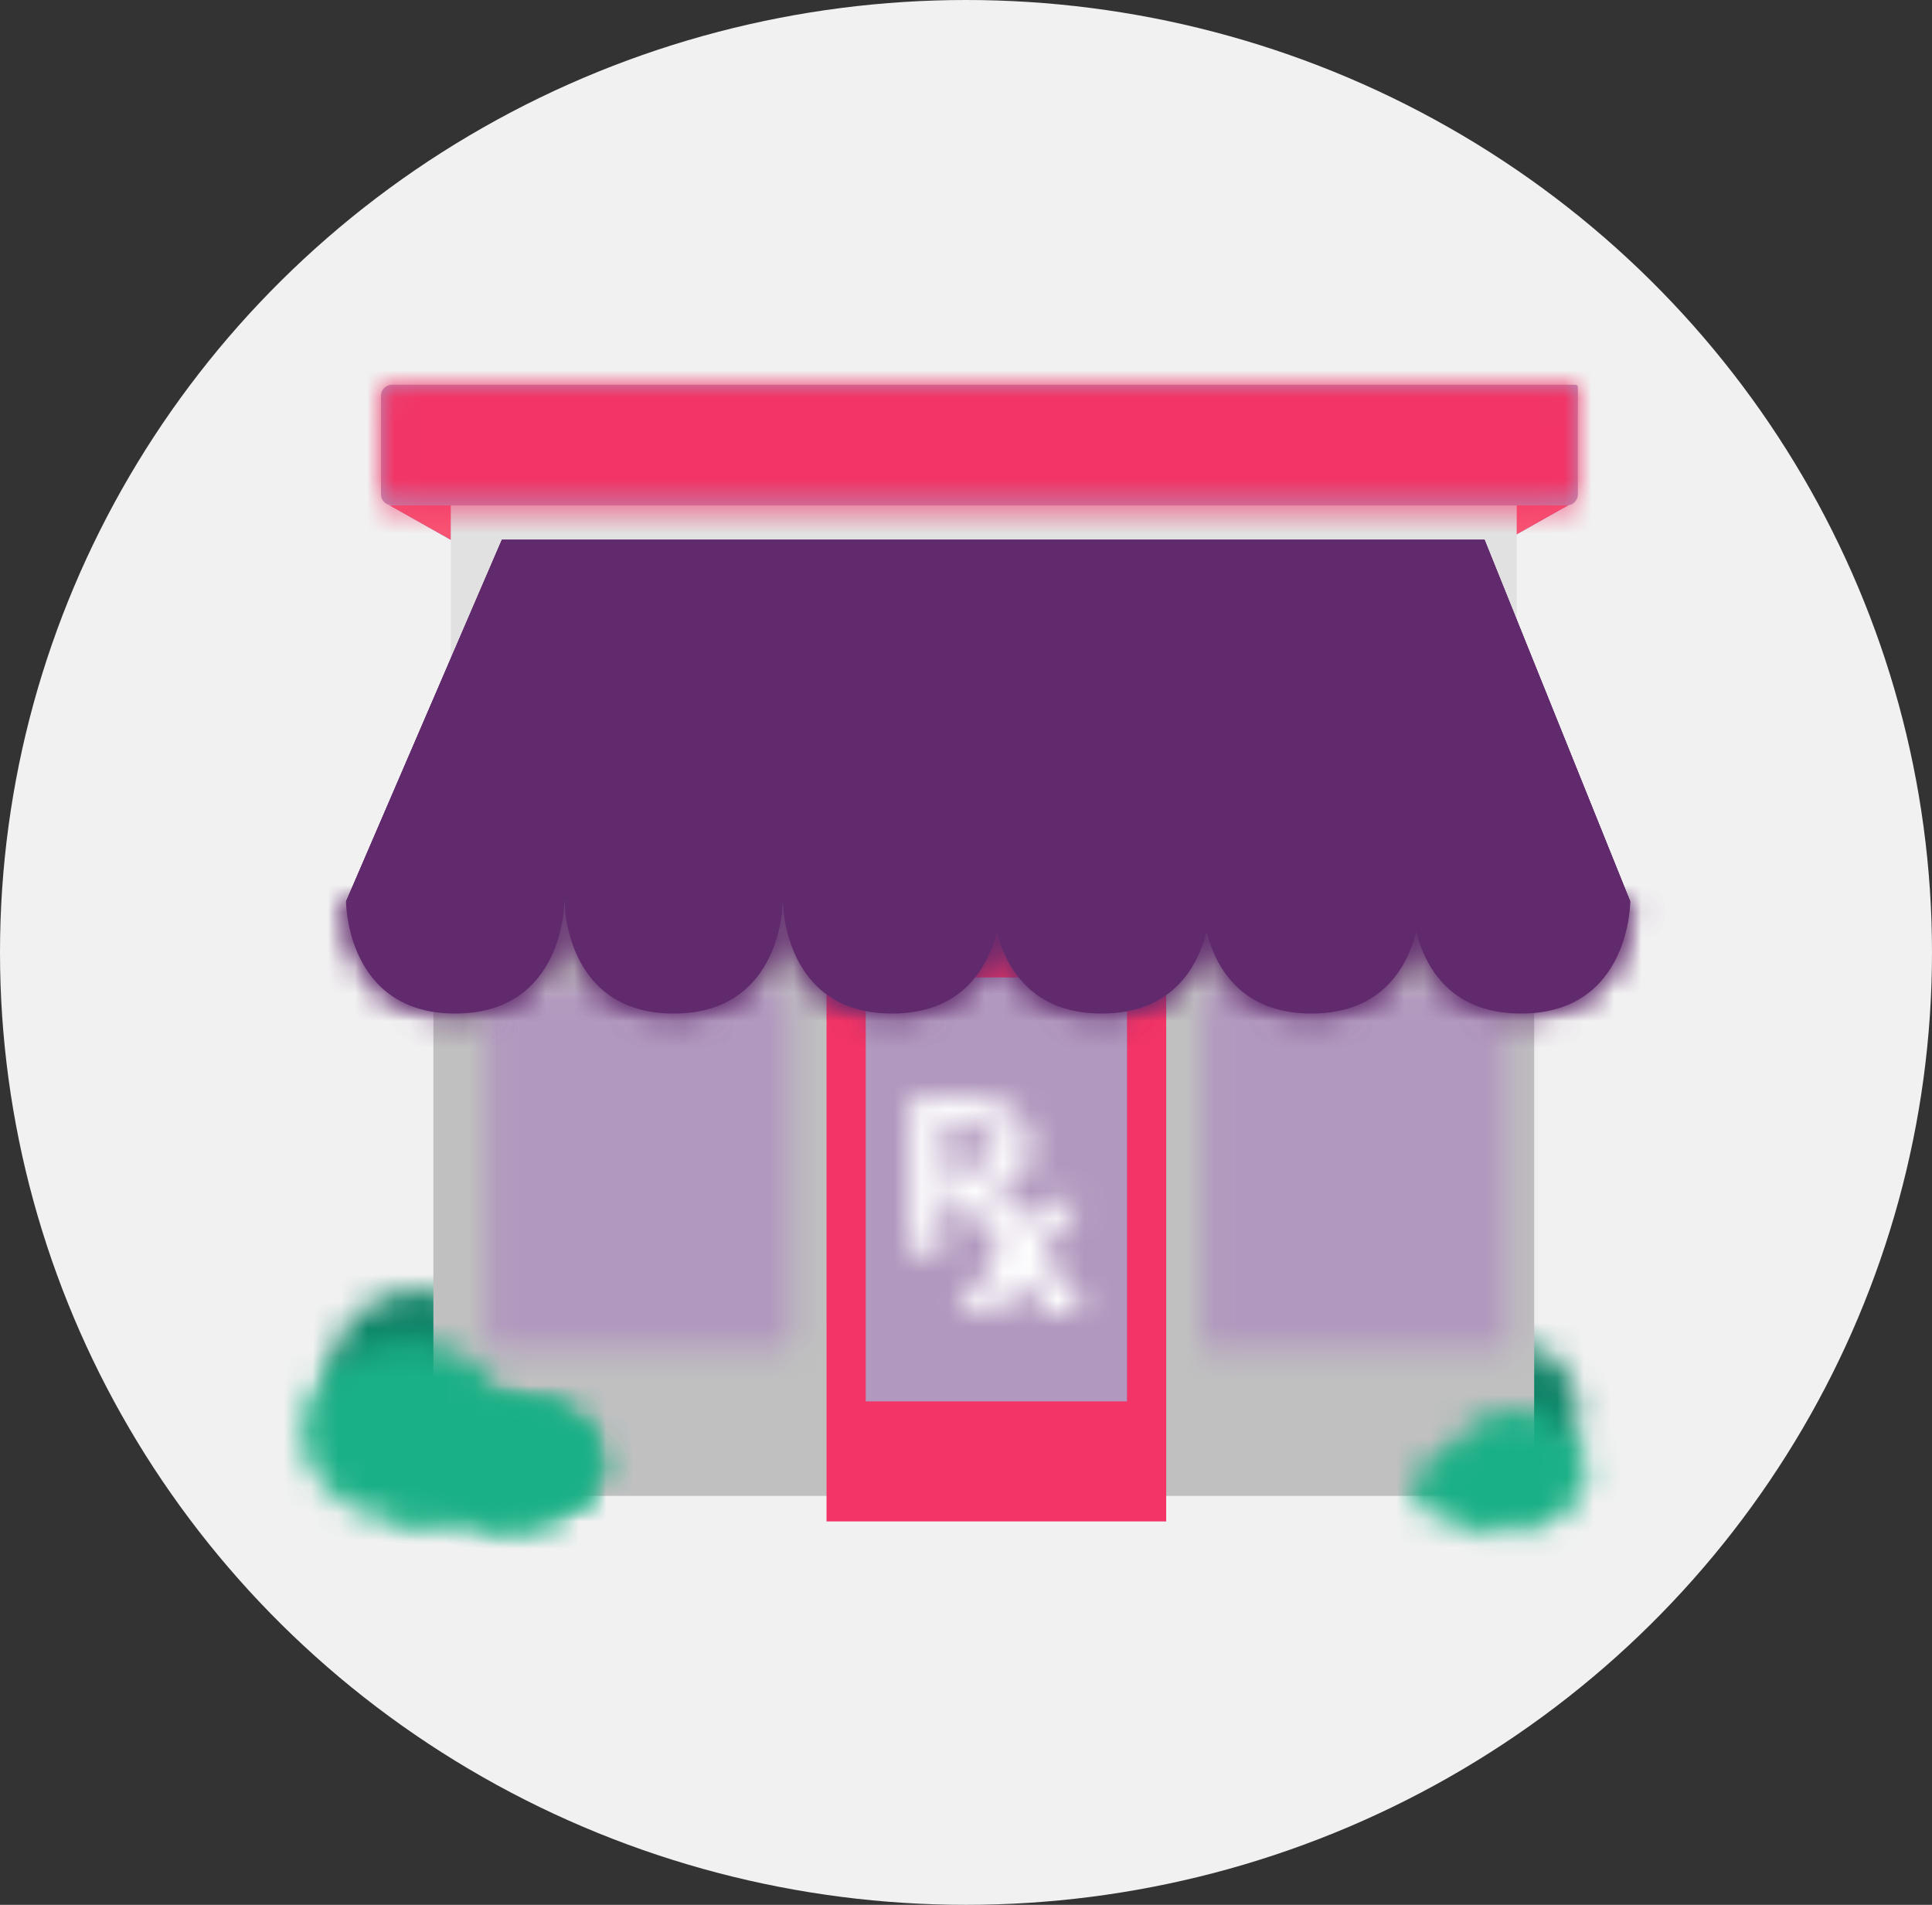 <svg xmlns="http://www.w3.org/2000/svg" xmlns:xlink="http://www.w3.org/1999/xlink" width="71" height="70" viewBox="0 0 71 70">
    <rect x="0" y="0" width="71" height="70" fill="#333333" stroke="none"/>
    <defs>
        <path id="prefix__a" d="M.061 3.355c0 1.836 1.51 3.324 3.372 3.324 1.862 0 3.37-1.488 3.37-3.324C6.804 1.519 5.296.03 3.434.03S.06 1.52.06 3.355z"/>
        <path id="prefix__c" d="M.136 2.695c0 1.399 1.15 2.532 2.569 2.532s2.568-1.133 2.568-2.532c0-1.398-1.15-2.532-2.568-2.532C1.286.163.136 1.297.136 2.695z"/>
        <path id="prefix__e" d="M.484.089c-.227 0-.41.181-.41.404v12.803c0 .048.04.088.089.088h11.059c.05 0 .089-.04.089-.088V.176c0-.048-.04-.087-.09-.087H.485z"/>
        <path id="prefix__g" d="M.514.089c-.227 0-.41.181-.41.405v12.484c0 .224.183.406.41.406h10.415c.227 0 .411-.182.411-.406V.494c0-.224-.184-.405-.41-.405H.513z"/>
        <path id="prefix__i" d="M.07.105s0 4.115 4.013 4.115S8.096.105 8.096.105H.07z"/>
        <path id="prefix__k" d="M.07.105s0 4.115 4.013 4.115S8.096.105 8.096.105H.07z"/>
        <path id="prefix__m" d="M.074.105s0 4.115 4.013 4.115S8.1.105 8.1.105H.074z"/>
        <path id="prefix__o" d="M.074.105s0 4.115 4.013 4.115S8.1.105 8.1.105H.074z"/>
        <path id="prefix__q" d="M.078.105s0 4.115 4.013 4.115C8.105 4.22 8.105.105 8.105.105H.078z"/>
        <path id="prefix__s" d="M.078.105s0 4.115 4.013 4.115C8.105 4.22 8.105.105 8.105.105H.078z"/>
        <path id="prefix__u" d="M.082.105s0 4.115 4.014 4.115C8.109 4.22 8.109.105 8.109.105H.082z"/>
        <path id="prefix__w" d="M.082.105s0 4.115 4.014 4.115C8.109 4.22 8.109.105 8.109.105H.082z"/>
        <path id="prefix__y" d="M.124.105s0 4.115 4.013 4.115S8.15.105 8.15.105H.124z"/>
        <path id="prefix__A" d="M.124.105s0 4.115 4.013 4.115S8.15.105 8.15.105H.124z"/>
        <path id="prefix__C" d="M.166.105s0 4.115 4.013 4.115S8.192.105 8.192.105H.166z"/>
        <path id="prefix__E" d="M.166.105s0 4.115 4.013 4.115S8.192.105 8.192.105H.166z"/>
        <path id="prefix__G" d="M.425.027C.2.027.015.208.015.432v3.623c0 .223.184.404.41.404h43.166c.226 0 .41-.181.41-.404V.115c0-.048-.04-.088-.09-.088H.426z"/>
        <path id="prefix__H" d="M.425.027C.2.027.015.208.015.432v3.623c0 .223.184.404.41.404h43.166c.226 0 .41-.181.41-.404V.115c0-.048-.04-.088-.09-.088H.426z"/>
        <path id="prefix__J" d="M.174 3.487c0 1.835 1.725 3.323 3.853 3.323S7.88 5.322 7.88 3.487C7.88 1.65 6.155.163 4.027.163S.174 1.651.174 3.487z"/>
        <path id="prefix__L" d="M.099 2.26c0 .807.5 1.514 1.25 1.901l2.643-.003c.745-.387 1.244-1.093 1.244-1.898 0-1.224-1.15-2.216-2.569-2.216C1.25.044.1 1.036.1 2.26z"/>
        <path id="prefix__N" d="M.149 2.296c0 1.224 1.366 2.216 3.05 2.216 1.684 0 3.05-.992 3.05-2.216C6.25 1.073 4.883.081 3.2.081c-1.684 0-3.05.992-3.05 2.215z"/>
        <path id="prefix__P" d="M.149 2.296c0 1.224 1.366 2.216 3.05 2.216 1.684 0 3.05-.992 3.05-2.216C6.25 1.073 4.883.081 3.2.081c-1.684 0-3.05.992-3.05 2.215z"/>
        <path id="prefix__R" d="M.149 2.296c0 1.224 1.366 2.216 3.05 2.216 1.684 0 3.05-.992 3.05-2.216C6.25 1.073 4.883.081 3.2.081c-1.684 0-3.05.992-3.05 2.215z"/>
        <path id="prefix__T" d="M.07 1.302c0 .699.79 1.266 1.766 1.266C2.81 2.568 3.6 2 3.6 1.302c0-.7-.79-1.267-1.765-1.267C.86.035.07.602.07 1.302z"/>
        <path id="prefix__V" d="M0.12 0.101L4.294 0.101 4.294 1.684 0.12 1.684z"/>
        <path id="prefix__X" d="M0.024 0.101L2.913 0.101 2.913 1.684 0.024 1.684z"/>
        <path id="prefix__Z" d="M.159.097c-.037 0-.066.03-.066.065V5.67c0 .06.049.111.11.111h.978c.062 0 .112-.05.112-.11V3.636h.6l1.563 2.13-1.556 2.1c-.047.063-.002.152.077.152h1.244c.03 0 .06-.014.077-.039l.89-1.202c.005-.005.013-.005.018 0l.89 1.202c.018.025.048.04.078.04h1.243c.079 0 .125-.09.078-.152L4.94 5.767l1.297-1.751c.046-.063 0-.152-.079-.152H4.915c-.032 0-.06.015-.078.039l-.64.863-.947-1.285c.38-.103.655-.276.886-.53.256-.282.386-.648.386-1.092 0-.322-.065-.6-.195-.827-.13-.225-.303-.41-.517-.549-.213-.137-.458-.237-.73-.297-.268-.06-.55-.09-.837-.09H.16zm1.134 1.016h.9c.131 0 .268.012.409.033.136.021.258.061.364.118.103.056.19.133.257.227.065.091.099.212.099.359 0 .164-.037.3-.108.402-.072.104-.165.186-.276.241-.114.058-.246.098-.39.12-.149.021-.3.032-.448.032h-.807V1.113z"/>
    </defs>
    <g fill="none" fill-rule="evenodd">
        <ellipse cx="35.5" cy="35" fill="#F1F1F1" fill-rule="nonzero" rx="35.5" ry="35"/>
        <g>
            <path fill="#A678B5" fill-rule="nonzero" d="M46.907 4.481L44.659 4.481 44.659 5.747z" transform="translate(10.937 13.965)"/>
            <path fill="#A678B5" fill-rule="nonzero" d="M44.659 4.481L44.659 5.747 46.907 4.481z" transform="translate(10.937 13.965)"/>
            <path fill="#F85472" fill-rule="nonzero" d="M44.659 4.481L44.659 5.747 46.907 4.481z" transform="translate(10.937 13.965)"/>
            <path fill="#A678B5" fill-rule="nonzero" d="M3.385 4.606L5.632 4.606 5.632 5.872z" transform="translate(10.937 13.965)"/>
            <path fill="#A678B5" fill-rule="nonzero" d="M3.385 4.606L5.632 5.872 5.632 4.606z" transform="translate(10.937 13.965)"/>
            <path fill="#F85472" fill-rule="nonzero" d="M3.385 4.606L5.632 5.872 5.632 4.606z" transform="translate(10.937 13.965)"/>
            <path fill="#E1E1E1" fill-rule="nonzero" d="M5.632 30.173L44.801 30.173 44.801 4.481 5.632 4.481z" transform="translate(10.937 13.965)"/>
            <g transform="translate(10.937 13.965) translate(1.076 33.379)">
                <mask id="prefix__b" fill="#fff">
                    <use xlink:href="#prefix__a"/>
                </mask>
                <path fill="#0D8265" fill-rule="nonzero" d="M-1.544 8.261L8.409 8.261 8.409 -1.551 -1.544 -1.551z" mask="url(#prefix__b)"/>
            </g>
            <g transform="translate(10.937 13.965) translate(41.775 35.147)">
                <mask id="prefix__d" fill="#fff">
                    <use xlink:href="#prefix__c"/>
                </mask>
                <path fill="#0D8265" fill-rule="nonzero" d="M-1.469 6.81L6.879 6.81 6.879 -1.42 -1.469 -1.42z" mask="url(#prefix__d)"/>
            </g>
            <path fill="silver" fill-rule="nonzero" d="M4.99 41.007L45.443 41.007 45.443 14.418 4.99 14.418z" transform="translate(10.937 13.965)"/>
            <g transform="translate(10.937 13.965) translate(33.17 22.243)">
                <mask id="prefix__f" fill="#fff">
                    <use xlink:href="#prefix__e"/>
                </mask>
                <path fill="#B198BE" fill-rule="nonzero" d="M-1.531 14.966L12.916 14.966 12.916 -1.494 -1.531 -1.494z" mask="url(#prefix__f)"/>
            </g>
            <g transform="translate(10.937 13.965) translate(6.813 22.243)">
                <mask id="prefix__h" fill="#fff">
                    <use xlink:href="#prefix__g"/>
                </mask>
                <path fill="#B198BE" fill-rule="nonzero" d="M-1.502 14.966L12.945 14.966 12.945 -1.494 -1.502 -1.494z" mask="url(#prefix__h)"/>
            </g>
            <path fill="#612A6D" fill-rule="nonzero" d="M7.506 5.872L43.619 5.872 48.975 19.166 1.779 19.166z" transform="translate(10.937 13.965)"/>
            <path fill="#612A6D" fill-rule="nonzero" d="M7.506 5.872L1.779 19.166 48.975 19.166 43.619 5.872z" transform="translate(10.937 13.965)"/>
            <path fill="#612A6D" fill-rule="nonzero" d="M7.506 5.872L1.779 19.166 48.975 19.166 43.619 5.872z" transform="translate(10.937 13.965)"/>
            <path fill="#F23466" fill-rule="nonzero" d="M19.438 41.945L31.92 41.945 31.92 19.799 19.438 19.799z" transform="translate(10.937 13.965)"/>
            <path fill="#B198BE" fill-rule="nonzero" d="M20.878 37.533L30.48 37.533 30.48 21.954 20.878 21.954z" transform="translate(10.937 13.965)"/>
            <path fill="#612A6D" fill-rule="nonzero" d="M44.962 23.281c4.013 0 4.013-4.115 4.013-4.115h-8.027s0 4.115 4.014 4.115" transform="translate(10.937 13.965)"/>
            <g transform="translate(10.937 13.965) translate(40.879 19.06)">
                <mask id="prefix__j" fill="#fff">
                    <use xlink:href="#prefix__i"/>
                </mask>
                <path fill="#612A6D" fill-rule="nonzero" d="M-310.394 139.698L151.93 139.698 151.93 -88.208 -310.394 -88.208z" mask="url(#prefix__j)"/>
            </g>
            <g transform="translate(10.937 13.965) translate(40.879 19.06)">
                <mask id="prefix__l" fill="#fff">
                    <use xlink:href="#prefix__k"/>
                </mask>
                <path fill="#612A6D" fill-rule="nonzero" d="M-1.535 5.803L9.702 5.803 9.702 -1.477 -1.535 -1.477z" mask="url(#prefix__l)"/>
            </g>
            <path fill="#612A6D" fill-rule="nonzero" d="M37.256 23.281c4.014 0 4.014-4.115 4.014-4.115h-8.027s0 4.115 4.013 4.115" transform="translate(10.937 13.965)"/>
            <g transform="translate(10.937 13.965) translate(33.17 19.06)">
                <mask id="prefix__n" fill="#fff">
                    <use xlink:href="#prefix__m"/>
                </mask>
                <path fill="#612A6D" fill-rule="nonzero" d="M-302.684 139.698L159.64 139.698 159.64 -88.208 -302.684 -88.208z" mask="url(#prefix__n)"/>
            </g>
            <g transform="translate(10.937 13.965) translate(33.17 19.06)">
                <mask id="prefix__p" fill="#fff">
                    <use xlink:href="#prefix__o"/>
                </mask>
                <path fill="#612A6D" fill-rule="nonzero" d="M-1.531 5.803L9.706 5.803 9.706 -1.477 -1.531 -1.477z" mask="url(#prefix__p)"/>
            </g>
            <path fill="#612A6D" fill-rule="nonzero" d="M29.55 23.281c4.014 0 4.014-4.115 4.014-4.115h-8.026s0 4.115 4.013 4.115" transform="translate(10.937 13.965)"/>
            <g transform="translate(10.937 13.965) translate(25.46 19.06)">
                <mask id="prefix__r" fill="#fff">
                    <use xlink:href="#prefix__q"/>
                </mask>
                <path fill="#612A6D" fill-rule="nonzero" d="M-294.975 139.698L167.349 139.698 167.349 -88.208 -294.975 -88.208z" mask="url(#prefix__r)"/>
            </g>
            <g transform="translate(10.937 13.965) translate(25.46 19.06)">
                <mask id="prefix__t" fill="#fff">
                    <use xlink:href="#prefix__s"/>
                </mask>
                <path fill="#612A6D" fill-rule="nonzero" d="M-1.527 5.803L9.71 5.803 9.71 -1.477 -1.527 -1.477z" mask="url(#prefix__t)"/>
            </g>
            <path fill="#612A6D" fill-rule="nonzero" d="M21.845 23.281c4.014 0 4.014-4.115 4.014-4.115h-8.027s0 4.115 4.013 4.115" transform="translate(10.937 13.965)"/>
            <g transform="translate(10.937 13.965) translate(17.75 19.06)">
                <mask id="prefix__v" fill="#fff">
                    <use xlink:href="#prefix__u"/>
                </mask>
                <path fill="#612A6D" fill-rule="nonzero" d="M-287.265 139.698L175.059 139.698 175.059 -88.208 -287.265 -88.208z" mask="url(#prefix__v)"/>
            </g>
            <g transform="translate(10.937 13.965) translate(17.75 19.06)">
                <mask id="prefix__x" fill="#fff">
                    <use xlink:href="#prefix__w"/>
                </mask>
                <path fill="#612A6D" fill-rule="nonzero" d="M-1.523 5.803L9.714 5.803 9.714 -1.477 -1.523 -1.477z" mask="url(#prefix__x)"/>
            </g>
            <path fill="#612A6D" fill-rule="nonzero" d="M13.819 23.281c4.013 0 4.013-4.115 4.013-4.115H9.806s0 4.115 4.013 4.115" transform="translate(10.937 13.965)"/>
            <g transform="translate(10.937 13.965) translate(9.682 19.06)">
                <mask id="prefix__z" fill="#fff">
                    <use xlink:href="#prefix__y"/>
                </mask>
                <path fill="#612A6D" fill-rule="nonzero" d="M-279.197 139.698L183.127 139.698 183.127 -88.208 -279.197 -88.208z" mask="url(#prefix__z)"/>
            </g>
            <g transform="translate(10.937 13.965) translate(9.682 19.06)">
                <mask id="prefix__B" fill="#fff">
                    <use xlink:href="#prefix__A"/>
                </mask>
                <path fill="#612A6D" fill-rule="nonzero" d="M-1.481 5.803L9.756 5.803 9.756 -1.477 -1.481 -1.477z" mask="url(#prefix__B)"/>
            </g>
            <path fill="#612A6D" fill-rule="nonzero" d="M5.793 23.281c4.013 0 4.013-4.115 4.013-4.115H1.779s0 4.115 4.014 4.115" transform="translate(10.937 13.965)"/>
            <g transform="translate(10.937 13.965) translate(1.614 19.06)">
                <mask id="prefix__D" fill="#fff">
                    <use xlink:href="#prefix__C"/>
                </mask>
                <path fill="#612A6D" fill-rule="nonzero" d="M-271.129 139.698L191.195 139.698 191.195 -88.208 -271.129 -88.208z" mask="url(#prefix__D)"/>
            </g>
            <g transform="translate(10.937 13.965) translate(1.614 19.06)">
                <mask id="prefix__F" fill="#fff">
                    <use xlink:href="#prefix__E"/>
                </mask>
                <path fill="#612A6D" fill-rule="nonzero" d="M-1.44 5.803L9.797 5.803 9.797 -1.477 -1.44 -1.477z" mask="url(#prefix__F)"/>
            </g>
            <path fill="#B198BE" fill-rule="nonzero" d="M3.474.174H46.96c.049 0 .089.04.089.088v3.94c0 .223-.184.404-.41.404H3.473c-.227 0-.41-.181-.41-.405V.578c0-.223.183-.404.41-.404" transform="translate(10.937 13.965)"/>
            <g transform="translate(10.937 13.965) translate(3.048 .147)"/>
            <g transform="translate(10.937 13.965) translate(3.048 .147)">
                <mask id="prefix__I" fill="#fff">
                    <use xlink:href="#prefix__H"/>
                </mask>
                <path fill="#F23466" fill-rule="nonzero" d="M-1.59 6.042L45.606 6.042 45.606 -1.555 -1.59 -1.555z" mask="url(#prefix__I)"/>
            </g>
            <g transform="translate(10.937 13.965) translate(0 35.147)">
                <mask id="prefix__K" fill="#fff">
                    <use xlink:href="#prefix__J"/>
                </mask>
                <path fill="#1AB086" fill-rule="nonzero" d="M-1.431 8.393L9.485 8.393 9.485 -1.42 -1.431 -1.42z" mask="url(#prefix__K)"/>
            </g>
            <g transform="translate(10.937 13.965) translate(42.134 37.798)">
                <mask id="prefix__M" fill="#fff">
                    <use xlink:href="#prefix__L"/>
                </mask>
                <path fill="#1AB086" fill-rule="nonzero" d="M-1.506 5.744L6.841 5.744 6.841 -1.539 -1.506 -1.539z" mask="url(#prefix__M)"/>
            </g>
            <g transform="translate(10.937 13.965) translate(4.84 37.445)">
                <mask id="prefix__O" fill="#fff">
                    <use xlink:href="#prefix__N"/>
                </mask>
                <path fill="#1AB086" fill-rule="nonzero" d="M-1.456 6.095L7.854 6.095 7.854 -1.502 -1.456 -1.502z" mask="url(#prefix__O)"/>
                <g>
                    <mask id="prefix__Q" fill="#fff">
                        <use xlink:href="#prefix__P"/>
                    </mask>
                    <path fill="#1AB086" fill-rule="nonzero" d="M-1.456 6.095L7.854 6.095 7.854 -1.502 -1.456 -1.502z" mask="url(#prefix__Q)"/>
                </g>
                <g>
                    <mask id="prefix__S" fill="#fff">
                        <use xlink:href="#prefix__R"/>
                    </mask>
                    <path fill="#1AB086" fill-rule="nonzero" d="M-1.456 6.095L7.854 6.095 7.854 -1.502 -1.456 -1.502z" mask="url(#prefix__S)"/>
                </g>
            </g>
            <g transform="translate(10.937 13.965) translate(40.879 39.39)">
                <mask id="prefix__U" fill="#fff">
                    <use xlink:href="#prefix__T"/>
                </mask>
                <path fill="#1AB086" fill-rule="nonzero" d="M-1.535 4.15L5.207 4.15 5.207 -1.547 -1.535 -1.547z" mask="url(#prefix__U)"/>
            </g>
            <g transform="translate(10.937 13.965) translate(3.586 40.273)">
                <mask id="prefix__W" fill="#fff">
                    <use xlink:href="#prefix__V"/>
                </mask>
                <path fill="#1AB086" fill-rule="nonzero" d="M-1.485 3.266L5.899 3.266 5.899 -1.481 -1.485 -1.481z" mask="url(#prefix__W)"/>
            </g>
            <g transform="translate(10.937 13.965) translate(42.851 40.273)">
                <mask id="prefix__Y" fill="#fff">
                    <use xlink:href="#prefix__X"/>
                </mask>
                <path fill="#1AB086" fill-rule="nonzero" d="M-1.581 3.266L4.519 3.266 4.519 -1.481 -1.581 -1.481z" mask="url(#prefix__Y)"/>
            </g>
            <g transform="translate(10.937 13.965) translate(22.412 26.308)">
                <mask id="prefix__aa" fill="#fff">
                    <use xlink:href="#prefix__Z"/>
                </mask>
                <path fill="#FFF" fill-rule="nonzero" d="M-1.513 9.602L8.119 9.602 8.119 -1.486 -1.513 -1.486z" mask="url(#prefix__aa)"/>
            </g>
        </g>
    </g>
</svg>
